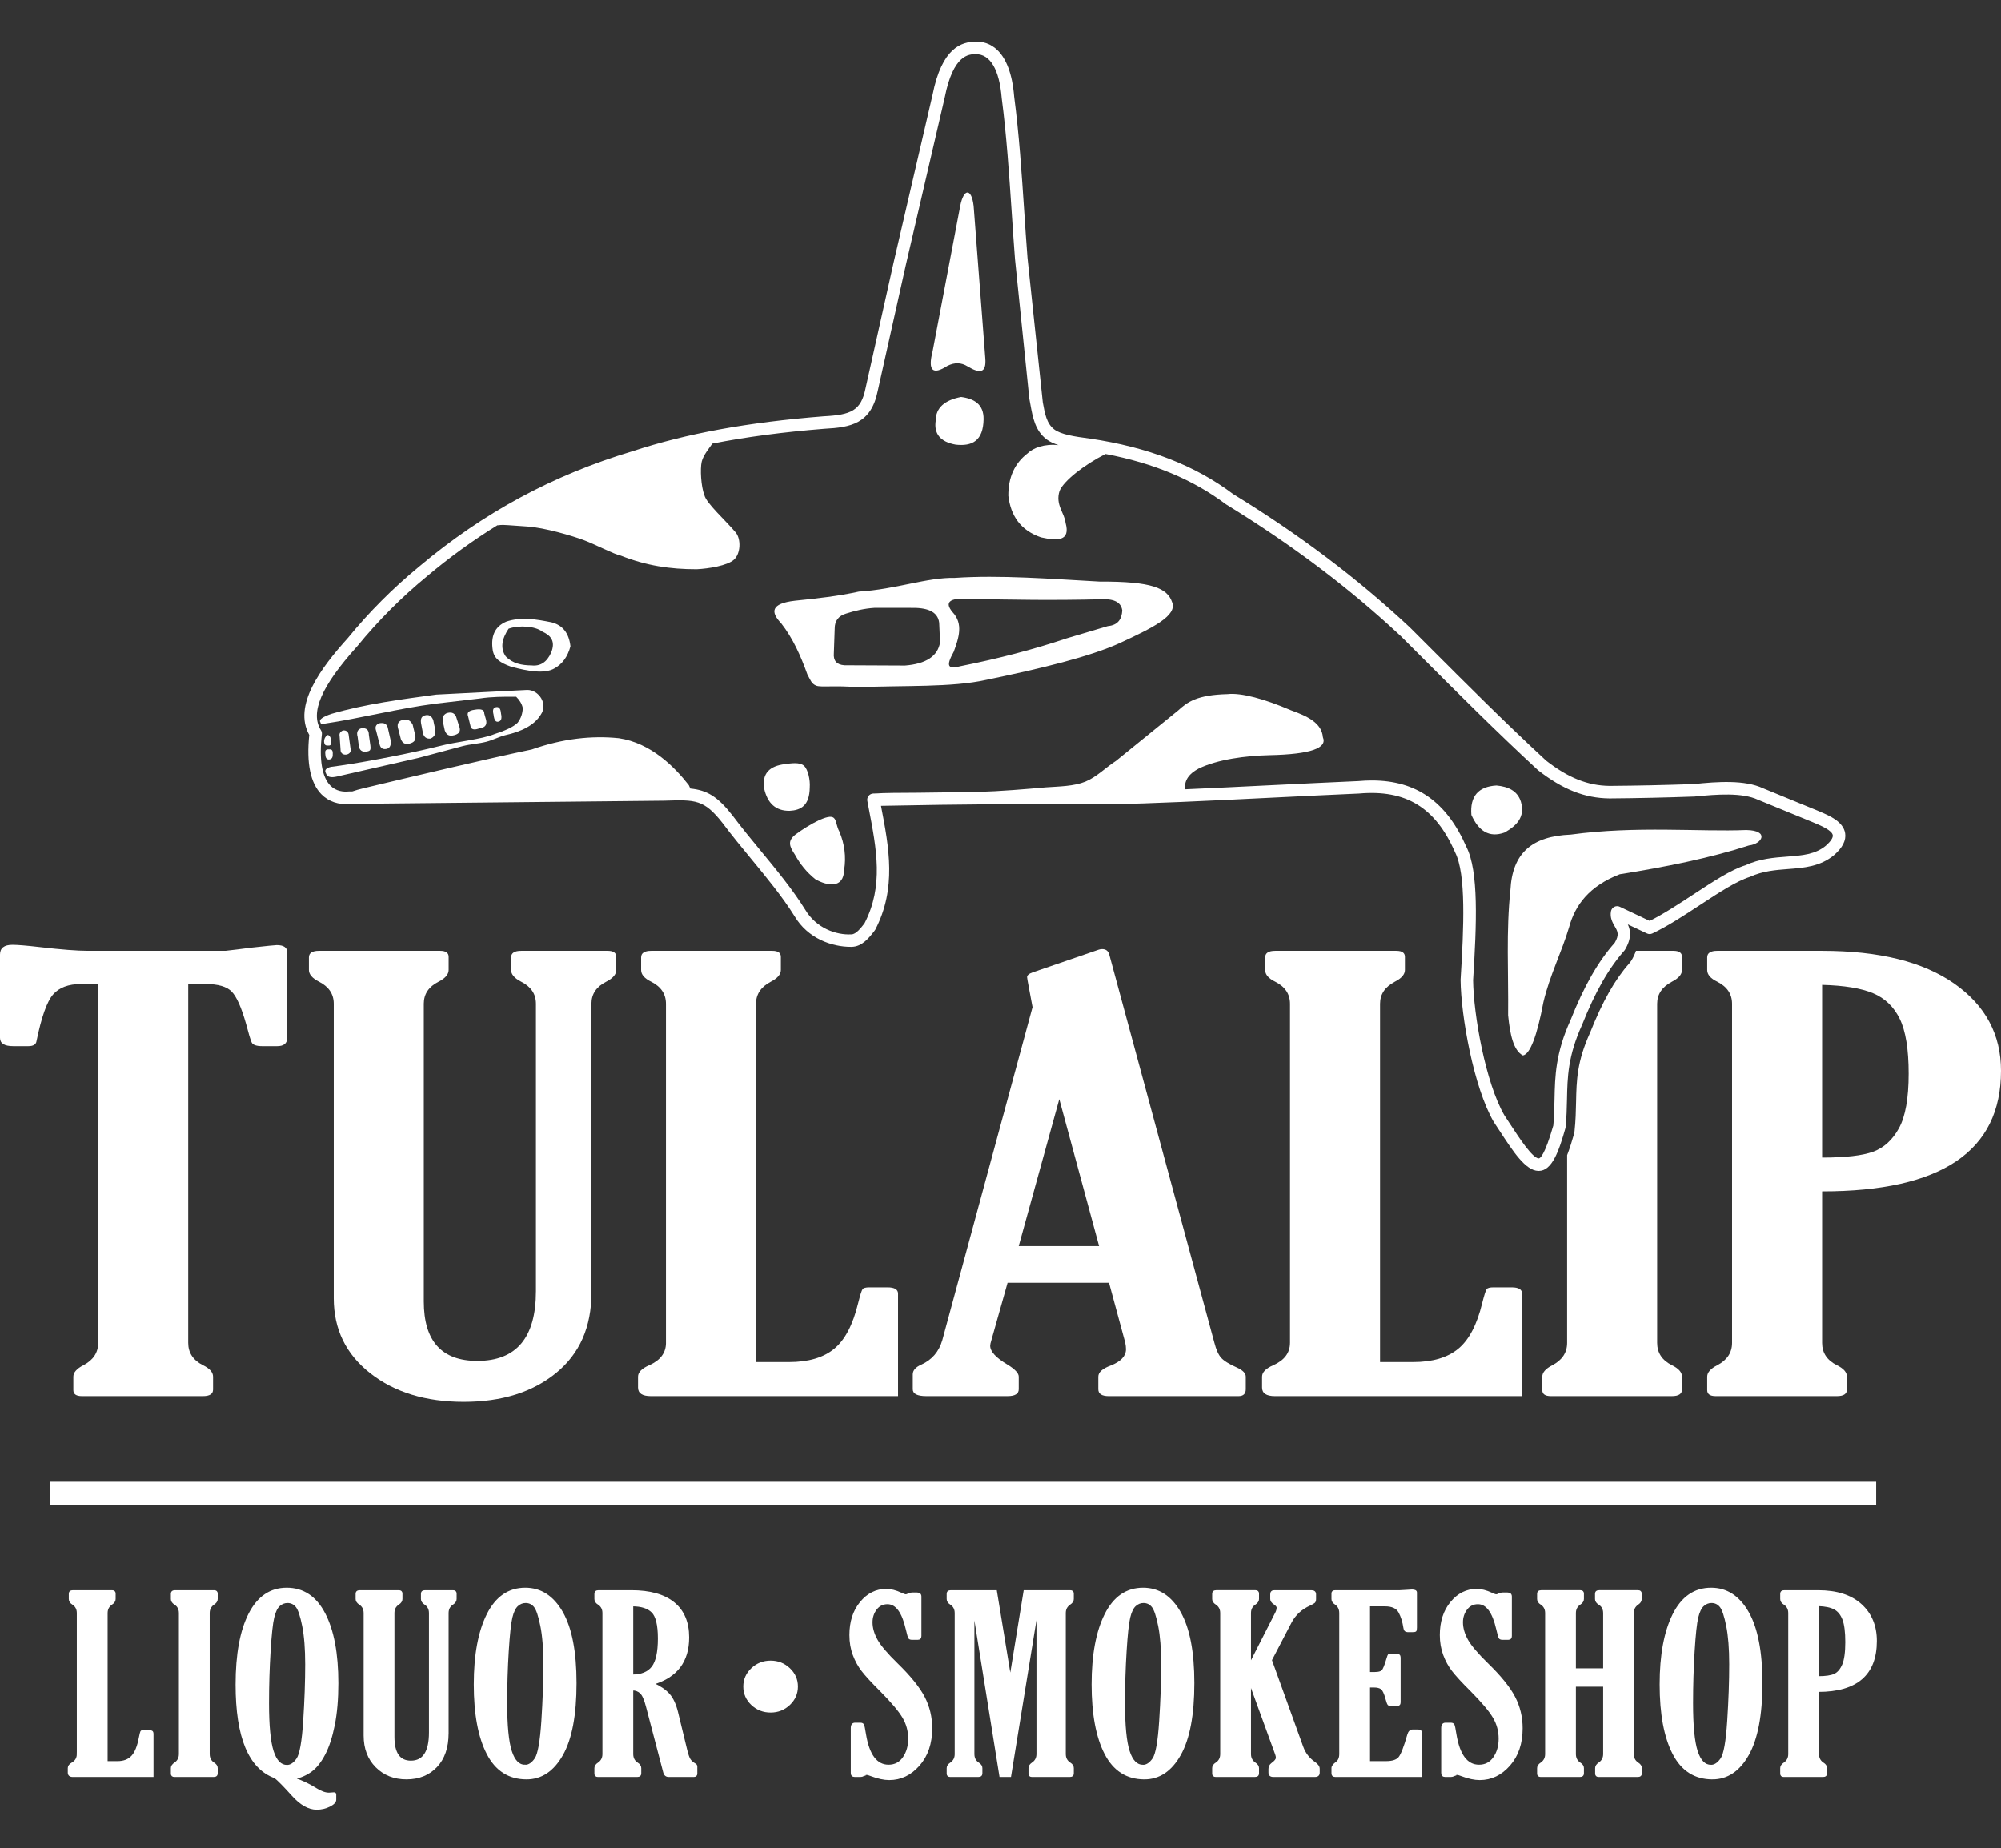 <?xml version="1.0" encoding="UTF-8"?><svg id="Layer_1" xmlns="http://www.w3.org/2000/svg" viewBox="0 0 292.929 270.557"><rect x="0" y="0" width="292.929" height="270.557" fill="#333333" stroke="none"/><defs><style>.cls-1{fill:none;stroke-width:3.421px;}.cls-1,.cls-2{stroke:#fff;stroke-miterlimit:10;}.cls-2{stroke-width:.249px;}.cls-2,.cls-3{fill:#fff;}</style></defs><g id="Tulalip_Liquor_And_Smoke"><path class="cls-3" d="M27.554,144.065v52.53c0,1.453.72,2.545,2.16,3.27.984.477,1.476,1.036,1.476,1.679v1.886c0,.643-.493.964-1.476.964H11.987c-.834,0-1.249-.293-1.249-.88v-1.97c0-.615.491-1.174,1.476-1.679,1.439-.755,2.16-1.844,2.16-3.27v-52.53h-2.5c-1.856,0-3.23.519-4.12,1.551-.89,1.036-1.695,3.314-2.414,6.835-.077.475-.475.713-1.194.713H1.932c-1.288,0-1.932-.405-1.932-1.216v-12.2c0-.95.605-1.425,1.818-1.425.758,0,2.103.112,4.035.335,3.104.363,5.454.545,7.045.545h20.111c1.023-.112,2.273-.265,3.751-.461,2.273-.252,3.522-.377,3.749-.377,1.022,0,1.535.349,1.535,1.048v12.536c0,.81-.494,1.216-1.478,1.216h-2.159c-.872,0-1.393-.182-1.563-.545s-.446-1.272-.824-2.725c-.681-2.403-1.382-3.975-2.102-4.718-.72-.738-1.989-1.111-3.806-1.111h-2.557Z"/><path class="cls-3" d="M86.583,189.269c0,5-1.723,8.91-5.17,11.732-3.447,2.82-7.954,4.231-13.521,4.231s-10.133-1.397-13.692-4.189c-3.561-2.795-5.341-6.453-5.341-10.978v-43.113c0-1.423-.72-2.499-2.159-3.225-.985-.503-1.478-1.076-1.478-1.719v-1.842c0-.643.493-.964,1.478-.964h17.726c.833,0,1.251.293,1.251.88v1.926c0,.643-.493,1.216-1.478,1.719-1.44.727-2.159,1.802-2.159,3.225v43.569c0,5.81,2.613,8.714,7.84,8.714,5.719,0,8.579-3.407,8.579-10.221v-42.062c0-1.423-.72-2.499-2.159-3.225-.985-.503-1.478-1.076-1.478-1.719v-1.842c0-.643.493-.964,1.478-.964h12.67c.833,0,1.249.293,1.249.88v1.926c0,.643-.493,1.216-1.478,1.719-1.439.727-2.159,1.802-2.159,3.225v42.316Z"/><path class="cls-3" d="M97.492,196.596v-49.636c0-1.428-.72-2.501-2.159-3.23-.985-.475-1.478-1.048-1.478-1.719v-1.844c0-.643.493-.964,1.478-.964h17.726c.833,0,1.251.293,1.251.88v1.928c0,.643-.493,1.216-1.478,1.719-1.44.755-2.159,1.833-2.159,3.23v52.444h4.829c2.841,0,5.046-.65,6.62-1.949,1.571-1.299,2.735-3.514,3.493-6.644.303-1.202.52-1.893.654-2.075.132-.182.462-.272.993-.272h2.671c1.022,0,1.534.307,1.534.922v15.009h-36.19c-1.249,0-1.875-.419-1.875-1.258v-1.593c0-.643.548-1.202,1.648-1.679,1.628-.724,2.443-1.816,2.443-3.27Z"/><path class="cls-3" d="M151.155,147.454l-.533-2.848c-.177-.92-.265-1.437-.265-1.549,0-.279.284-.517.855-.713l9.625-3.309c.151-.056.321-.084.512-.084.531,0,.871.252,1.025.75l15.396,56.853c.265,1.034.596,1.777.994,2.222.398.449,1.164.922,2.301,1.428.871.391,1.306.838,1.306,1.341v1.844c0,.671-.359,1.006-1.078,1.006h-18.975c-1.025,0-1.535-.335-1.535-1.008v-1.844c0-.643.608-1.188,1.828-1.635,1.483-.587,2.226-1.383,2.226-2.392,0-.279-.037-.601-.112-.964l-2.375-8.759h-14.846l-2.377,8.43c-.113.363-.17.629-.17.796,0,.838.847,1.761,2.542,2.764,1.091.671,1.637,1.258,1.637,1.761v1.844c0,.671-.55,1.006-1.648,1.006h-11.874c-1.326,0-1.989-.335-1.989-1.006v-2.18c0-.587.417-1.062,1.251-1.428,1.552-.696,2.574-1.886,3.067-3.563l13.212-48.765ZM155.072,160.919l-5.941,21.509h11.767l-5.827-21.509Z"/><path class="cls-3" d="M188.847,196.596v-49.636c0-1.428-.72-2.501-2.159-3.23-.985-.475-1.476-1.048-1.476-1.719v-1.844c0-.643.491-.964,1.476-.964h17.727c.831,0,1.251.293,1.251.88v1.928c0,.643-.494,1.216-1.479,1.719-1.439.755-2.159,1.833-2.159,3.23v52.444h4.83c2.841,0,5.046-.65,6.618-1.949s2.736-3.514,3.493-6.644c.303-1.202.522-1.893.654-2.075s.463-.272.994-.272h2.671c1.022,0,1.532.307,1.532.922v15.009h-36.189c-1.251,0-1.875-.419-1.875-1.258v-1.593c0-.643.547-1.202,1.646-1.679,1.628-.724,2.443-1.816,2.443-3.27Z"/><path class="cls-3" d="M266.74,174.419v22.177c0,1.453.717,2.545,2.159,3.27.985.477,1.476,1.036,1.476,1.679v1.886c0,.643-.491.964-1.476.964h-17.727c-.834,0-1.251-.293-1.251-.88v-1.97c0-.615.494-1.174,1.479-1.679,1.439-.755,2.159-1.844,2.159-3.27v-49.636c0-1.428-.72-2.501-2.159-3.23-.985-.475-1.479-1.048-1.479-1.719v-1.844c0-.643.494-.964,1.479-.964h15.34c8.332,0,14.781,1.6,19.345,4.8,4.562,3.202,6.844,7.457,6.844,12.766,0,11.767-8.731,17.65-26.189,17.65ZM266.74,144.191v25.281c3.409,0,5.899-.286,7.471-.859s2.829-1.719,3.777-3.437c.948-1.721,1.421-4.383,1.421-7.988,0-3.577-.435-6.253-1.306-8.027s-2.177-3.025-3.919-3.754c-1.744-.727-4.224-1.132-7.443-1.216Z"/><path class="cls-2" d="M11.37,256.783v-20.628c0-.592-.232-1.039-.697-1.341-.318-.196-.477-.435-.477-.713v-.766c0-.268.16-.401.477-.401h5.728c.269,0,.403.121.403.366v.801c0,.268-.158.505-.476.713-.466.314-.697.762-.697,1.341v21.795h1.56c.918,0,1.63-.27,2.138-.81s.884-1.46,1.128-2.762c.098-.498.169-.787.212-.862.042-.075.149-.114.321-.114h.863c.33,0,.495.128.495.384v6.236h-11.692c-.404,0-.607-.175-.607-.522v-.664c0-.265.178-.498.532-.696.526-.303.789-.755.789-1.358Z"/><path class="cls-2" d="M30.573,256.783c0,.603.232,1.055.697,1.358.318.198.476.431.476.696v.785c0,.268-.158.401-.476.401h-5.728c-.269,0-.404-.121-.404-.366v-.82c0-.254.16-.487.477-.696.466-.314.697-.766.697-1.358v-20.628c0-.592-.232-1.039-.697-1.341-.318-.196-.477-.435-.477-.713v-.766c0-.268.16-.401.477-.401h5.728c.269,0,.403.121.403.366v.801c0,.268-.158.505-.476.713-.466.314-.697.762-.697,1.341v20.628Z"/><path class="cls-2" d="M40.266,260.213c-3.769-1.358-5.653-5.887-5.653-13.588,0-4.436.633-7.888,1.899-10.356,1.267-2.469,3.087-3.703,5.461-3.703,2.399,0,4.237,1.223,5.516,3.668s1.919,5.838,1.919,10.184c0,2.333-.175,4.371-.524,6.113-.348,1.742-.814,3.169-1.395,4.278s-1.226,1.924-1.936,2.448c-.709.522-1.547.894-2.515,1.115,1.09.347,2.16.852,3.213,1.514.722.454,1.359.68,1.91.68.109,0,.275-.012.495-.035.122-.012.196-.016.22-.016.148,0,.221.063.221.191v.766c0,.314-.288.615-.863.906s-1.199.435-1.872.435c-1.163,0-2.344-.668-3.543-2.003-1.224-1.36-2.074-2.224-2.551-2.597ZM42.01,258.506c.551,0,1.055-.335,1.514-1.011.459-.673.786-2.52.983-5.54.196-3.018.293-5.789.293-8.309,0-2.275-.147-4.148-.441-5.617-.293-1.469-.611-2.417-.954-2.841-.343-.424-.784-.636-1.322-.636-.453,0-.86.163-1.221.489-.361.324-.642.908-.844,1.751-.201.841-.38,2.487-.532,4.937-.153,2.452-.229,4.995-.229,7.631,0,3.286.226,5.633.679,7.038s1.145,2.108,2.075,2.108Z"/><path class="cls-2" d="M65.548,253.737c0,2.077-.558,3.703-1.671,4.876-1.113,1.171-2.57,1.758-4.369,1.758s-3.273-.582-4.424-1.742-1.726-2.68-1.726-4.562v-17.913c0-.594-.232-1.039-.697-1.341-.318-.21-.477-.447-.477-.715v-.766c0-.265.16-.398.477-.398h5.728c.269,0,.403.121.403.366v.799c0,.268-.158.505-.476.715-.466.3-.697.748-.697,1.341v18.104c0,2.415.844,3.621,2.533,3.621,1.848,0,2.771-1.416,2.771-4.248v-17.478c0-.594-.232-1.041-.697-1.341-.318-.21-.477-.447-.477-.715v-.766c0-.265.16-.398.477-.398h4.094c.269,0,.403.121.403.366v.799c0,.268-.158.505-.476.715-.466.303-.697.748-.697,1.341v17.582Z"/><path class="cls-2" d="M77.082,260.372c-2.558,0-4.463-1.22-5.717-3.656-1.255-2.438-1.882-5.81-1.882-10.116s.633-7.72,1.899-10.244c1.267-2.524,3.105-3.789,5.516-3.789,2.265,0,4.06,1.164,5.388,3.491,1.327,2.329,1.992,5.773,1.992,10.333,0,4.655-.658,8.148-1.974,10.482s-3.057,3.5-5.222,3.5ZM76.88,258.49c.551,0,1.055-.338,1.514-1.011s.786-2.517.983-5.536c.196-3.018.293-5.785.293-8.304,0-2.273-.147-4.145-.441-5.612-.293-1.469-.611-2.415-.954-2.839-.343-.424-.784-.636-1.322-.636-.453,0-.86.163-1.221.489-.361.324-.642.908-.844,1.749-.201.841-.38,2.487-.532,4.935-.153,2.45-.229,4.991-.229,7.624,0,3.284.226,5.629.679,7.033s1.145,2.108,2.075,2.108Z"/><path class="cls-2" d="M92.576,247.34v9.443c0,.603.232,1.055.697,1.358.318.198.476.431.476.696v.785c0,.268-.158.401-.476.401h-5.728c-.269,0-.404-.121-.404-.366v-.82c0-.254.16-.487.477-.696.466-.314.697-.766.697-1.358v-20.628c0-.592-.232-1.039-.697-1.341-.318-.196-.477-.435-.477-.713v-.766c0-.268.16-.401.477-.401h4.809c2.718,0,4.784.58,6.205,1.742,1.419,1.16,2.129,2.839,2.129,5.035,0,3.496-1.707,5.754-5.121,6.777,1.004.463,1.765.99,2.286,1.577.519.585.92,1.449,1.202,2.585l1.34,5.524c.171.708.34,1.188.505,1.437.164.249.437.484.816.706.111.07.165.179.165.331v.992c0,.256-.134.384-.403.384h-3.659c-.354,0-.58-.186-.677-.561l-2.513-9.578c-.269-1.057-.566-1.742-.891-2.054-.324-.314-.737-.477-1.238-.489ZM92.576,235.042v10.226c1.322,0,2.294-.396,2.918-1.185s.936-2.194.936-4.215c0-1.975-.316-3.272-.945-3.894s-1.6-.932-2.909-.932Z"/><path class="cls-2" d="M112.815,243.232c1.058,0,1.967.359,2.727,1.076.759.717,1.14,1.581,1.14,2.594s-.378,1.882-1.133,2.601c-.756.722-1.667,1.083-2.734,1.083-1.077,0-1.992-.359-2.748-1.076-.755-.717-1.132-1.586-1.132-2.608,0-1.013.38-1.877,1.139-2.594.76-.717,1.673-1.076,2.741-1.076Z"/><path class="cls-2" d="M126.05,260.022h-.918c-.306,0-.459-.156-.459-.47v-6.567c0-.442.165-.661.496-.661h.789c.207,0,.345.065.412.2.068.133.162.594.285,1.383.501,3.044,1.645,4.564,3.431,4.564.93,0,1.662-.382,2.194-1.15.532-.766.799-1.695.799-2.785,0-1.127-.284-2.173-.853-3.137s-1.667-2.264-3.295-3.903c-1.26-1.253-2.156-2.226-2.689-2.918-.532-.689-.961-1.472-1.285-2.343-.324-.871-.486-1.828-.486-2.874,0-1.928.51-3.514,1.532-4.755,1.021-1.244,2.267-1.865,3.735-1.865.673,0,1.395.182,2.166.545.342.163.575.245.697.245s.257-.047.404-.142c.147-.082.331-.123.551-.123h.679c.355,0,.532.156.532.47v5.766c0,.289-.135.435-.404.435h-.844c-.22,0-.364-.056-.431-.165-.068-.112-.187-.531-.359-1.265-.575-2.52-1.511-3.78-2.807-3.78-.697,0-1.258.279-1.68.836-.422.559-.633,1.202-.633,1.933,0,.85.248,1.716.744,2.606.495.887,1.483,2.052,2.965,3.493,1.896,1.847,3.209,3.47,3.937,4.869s1.092,2.918,1.092,4.555c0,2.205-.609,4.001-1.827,5.382-1.217,1.383-2.664,2.073-4.341,2.073-.746,0-1.621-.186-2.625-.561-.318-.128-.545-.193-.679-.193-.122,0-.282.061-.477.179-.147.082-.263.123-.349.123Z"/><path class="cls-2" d="M139.888,256.783v-20.628c0-.592-.232-1.039-.697-1.341-.318-.196-.477-.435-.477-.713v-.766c0-.268.16-.401.477-.401h6.627l2.083,12.699,2.066-12.699h6.7c.268,0,.403.121.403.366v.801c0,.268-.158.505-.477.713-.466.314-.696.762-.696,1.341v20.628c0,.603.238,1.055.715,1.358.305.198.459.431.459.696v.785c0,.268-.158.401-.477.401h-5.524c-.258,0-.384-.121-.384-.366v-.82c0-.256.149-.487.454-.696.475-.314.713-.766.713-1.36v-21.122l-3.959,24.364h-1.464l-3.908-24.364v21.122c0,.605.232,1.057.694,1.36.317.198.474.428.474.696v.785c0,.268-.158.401-.476.401h-4.094c-.269,0-.404-.121-.404-.366v-.82c0-.254.16-.487.477-.696.466-.314.697-.766.697-1.358Z"/><path class="cls-2" d="M167.524,260.372c-2.557,0-4.464-1.22-5.717-3.656-1.255-2.438-1.882-5.81-1.882-10.116s.633-7.72,1.9-10.244,3.104-3.789,5.515-3.789c2.264,0,4.059,1.164,5.389,3.491,1.327,2.329,1.991,5.773,1.991,10.333,0,4.655-.659,8.148-1.975,10.482-1.313,2.333-3.055,3.5-5.221,3.5ZM167.322,258.49c.552,0,1.057-.338,1.516-1.011s.785-2.517.98-5.536c.196-3.018.293-5.785.293-8.304,0-2.273-.147-4.145-.44-5.612-.293-1.469-.612-2.415-.955-2.839s-.782-.636-1.32-.636c-.454,0-.859.163-1.22.489-.361.324-.643.908-.845,1.749s-.38,2.487-.531,4.935c-.154,2.45-.231,4.991-.231,7.624,0,3.284.226,5.629.68,7.033.452,1.404,1.143,2.108,2.073,2.108Z"/><path class="cls-2" d="M183.011,243.576l3.782-7.422c.147-.277.221-.545.221-.801,0-.172-.154-.366-.459-.575-.319-.207-.477-.435-.477-.678v-.696c0-.314.158-.47.477-.47h5.414c.377,0,.568.156.568.47v.696c0,.221-.047.375-.137.461-.093.086-.31.212-.652.375-1.272.568-2.208,1.435-2.809,2.594l-2.869,5.501,4.588,12.708c.345.962.938,1.735,1.786,2.315.417.291.626.587.626.887v.575c0,.338-.191.505-.571.505h-6.094c-.391,0-.587-.175-.587-.522v-.54c0-.303.128-.552.387-.75.463-.338.696-.626.696-.871,0-.163-.037-.342-.109-.54l-3.782-10.382v10.365c0,.592.233,1.043.699,1.358.317.21.477.442.477.696v.785c0,.268-.161.401-.477.401h-5.726c-.27,0-.405-.121-.405-.366v-.82c0-.265.158-.498.477-.696.466-.303.699-.755.699-1.358v-20.628c0-.592-.233-1.039-.699-1.341-.319-.207-.477-.445-.477-.713v-.766c0-.268.158-.401.477-.401h5.726c.27,0,.405.121.405.366v.801c0,.268-.161.505-.477.713-.466.303-.699.75-.699,1.341v7.422Z"/><path class="cls-2" d="M208.055,260.022h-12.573c-.293,0-.44-.14-.44-.419v-.766c0-.242.203-.51.605-.801.354-.265.533-.685.533-1.253v-20.628c0-.603-.228-1.055-.68-1.358-.305-.198-.459-.428-.459-.696v-.836c0-.221.147-.331.44-.331h9.434c.172,0,.496-.019.973-.054.428-.035.699-.051.808-.051.403,0,.605.105.605.312v5.123c0,.265-.028.426-.082.477-.056.054-.212.079-.468.079h-.68c-.293,0-.459-.163-.496-.487-.135-.906-.375-1.681-.724-2.326s-1.05-.966-2.103-.966h-2.312v9.86h.845c.526,0,.887-.095,1.083-.289.196-.191.44-.792.734-1.802.098-.324.165-.505.203-.54s.147-.051.331-.051h.808c.317,0,.475.144.475.435v6.567c0,.279-.147.419-.44.419h-.843c-.184,0-.312-.044-.387-.133-.072-.086-.17-.356-.293-.808-.219-.824-.459-1.327-.715-1.509-.258-.179-.612-.268-1.064-.268h-.736v11.027h2.478c.918,0,1.556-.207,1.91-.619s.796-1.542,1.323-3.388c.121-.417.342-.626.659-.626h.789c.307,0,.459.144.459.435v6.271Z"/><path class="cls-2" d="M212.479,260.022h-.918c-.305,0-.459-.156-.459-.47v-6.567c0-.442.165-.661.496-.661h.789c.207,0,.345.065.412.2.068.133.163.594.284,1.383.503,3.044,1.646,4.564,3.433,4.564.929,0,1.663-.382,2.194-1.15.533-.766.799-1.695.799-2.785,0-1.127-.284-2.173-.855-3.137-.568-.964-1.667-2.264-3.293-3.903-1.262-1.253-2.156-2.226-2.69-2.918-.533-.689-.962-1.472-1.285-2.343s-.487-1.828-.487-2.874c0-1.928.512-3.514,1.532-4.755,1.022-1.244,2.268-1.865,3.735-1.865.673,0,1.395.182,2.168.545.342.163.573.245.696.245s.256-.047.403-.142c.149-.082.331-.123.552-.123h.68c.354,0,.531.156.531.47v5.766c0,.289-.135.435-.403.435h-.845c-.219,0-.363-.056-.431-.165-.068-.112-.186-.531-.359-1.265-.575-2.52-1.511-3.78-2.809-3.78-.696,0-1.258.279-1.679.836-.422.559-.633,1.202-.633,1.933,0,.85.249,1.716.743,2.606.496.887,1.483,2.052,2.965,3.493,1.898,1.847,3.209,3.47,3.938,4.869s1.092,2.918,1.092,4.555c0,2.205-.608,4.001-1.826,5.382-1.218,1.383-2.666,2.073-4.341,2.073-.748,0-1.623-.186-2.625-.561-.319-.128-.545-.193-.68-.193-.123,0-.282.061-.477.179-.147.082-.263.123-.349.123Z"/><path class="cls-2" d="M239.055,236.155v20.628c0,.603.235,1.055.703,1.358.314.198.47.431.47.696v.785c0,.268-.158.401-.475.401h-5.713c-.268,0-.401-.121-.401-.366v-.82c0-.254.151-.487.459-.696.477-.314.715-.766.715-1.358v-9.983h-4.241v9.983c0,.603.233,1.055.699,1.358.317.198.477.431.477.696v.785c0,.268-.161.401-.477.401h-5.726c-.27,0-.405-.121-.405-.366v-.82c0-.254.158-.487.477-.696.466-.314.699-.766.699-1.358v-20.628c0-.592-.233-1.039-.699-1.341-.319-.196-.477-.435-.477-.713v-.766c0-.268.158-.401.477-.401h5.726c.27,0,.405.121.405.366v.801c0,.268-.161.505-.477.713-.466.314-.699.762-.699,1.341v8.207h4.241v-8.207c0-.592-.238-1.039-.715-1.341-.319-.196-.477-.435-.477-.713v-.766c0-.268.158-.401.475-.401h5.71c.27,0,.403.121.403.366v.801c0,.268-.149.505-.452.713-.468.314-.703.762-.703,1.341Z"/><path class="cls-2" d="M250.683,260.372c-2.557,0-4.464-1.22-5.717-3.656-1.255-2.438-1.882-5.81-1.882-10.116s.633-7.72,1.9-10.244,3.104-3.789,5.515-3.789c2.264,0,4.059,1.164,5.389,3.491,1.327,2.329,1.991,5.773,1.991,10.333,0,4.655-.659,8.148-1.975,10.482-1.313,2.333-3.055,3.5-5.221,3.5ZM250.48,258.49c.552,0,1.057-.338,1.516-1.011s.785-2.517.98-5.536.293-5.785.293-8.304c0-2.273-.147-4.145-.44-5.612-.293-1.469-.612-2.415-.955-2.839s-.782-.636-1.32-.636c-.454,0-.859.163-1.22.489-.361.324-.643.908-.845,1.749s-.38,2.487-.531,4.935c-.154,2.45-.231,4.991-.231,7.624,0,3.284.226,5.629.68,7.033.452,1.404,1.143,2.108,2.073,2.108Z"/><path class="cls-2" d="M266.165,247.566v9.217c0,.603.233,1.055.699,1.358.317.198.477.431.477.696v.785c0,.268-.161.401-.477.401h-5.726c-.27,0-.405-.121-.405-.366v-.82c0-.254.158-.487.477-.696.466-.314.699-.766.699-1.358v-20.628c0-.592-.233-1.039-.699-1.341-.319-.196-.477-.435-.477-.713v-.766c0-.268.158-.401.477-.401h4.956c2.692,0,4.776.664,6.25,1.993s2.212,3.097,2.212,5.305c0,4.89-2.82,7.333-8.463,7.333ZM266.165,235.007v10.505c1.102,0,1.907-.119,2.415-.359.508-.238.915-.713,1.22-1.428s.459-1.821.459-3.319c0-1.488-.142-2.599-.422-3.337-.282-.736-.706-1.258-1.267-1.558-.564-.303-1.365-.47-2.406-.505Z"/><line class="cls-1" x1="7.3" y1="218.643" x2="274.654" y2="218.643"/><path class="cls-3" d="M244.98,139.203h-5.489c-.16.454-.368.928-.68,1.439l-.284.382c-2.115,2.38-3.943,5.605-5.747,10.153-1.935,4.257-1.993,6.989-2.059,10.151-.028,1.339-.058,2.727-.224,4.276l-.088.456c-.278.965-.599,2.033-.997,3.055v27.48c0,1.425-.72,2.515-2.159,3.27-.985.505-1.476,1.064-1.476,1.679v1.97c0,.587.417.88,1.251.88h17.724c.985,0,1.479-.321,1.479-.964v-1.886c0-.643-.494-1.202-1.479-1.679-1.439-.724-2.159-1.816-2.159-3.27v-49.636c0-1.397.72-2.475,2.159-3.23.985-.503,1.479-1.076,1.479-1.719v-1.928c0-.587-.419-.88-1.251-.88Z"/><path class="cls-3" d="M66.476,107.632c.579-.156.991-.432.805-1.128-.174-.54-.348-1.078-.522-1.618-.263-.54-.728-.696-1.393-.471-.551.275-.641.737-.522,1.279.089.416.181.831.27,1.247.236.666.677.872,1.361.689v.002Z"/><path class="cls-3" d="M51.328,109.686c-.089-.663-.178-1.309-.27-1.97-.032-.554-.313-.819-.84-.789-.414.185-.581.46-.503.826.034.718.119,1.453.151,2.171.153.895,1.65.609,1.46-.236l.002-.002Z"/><path class="cls-3" d="M56.569,109.636c.46-.08.702-.492.638-1.178-.151-.663-.302-1.325-.453-1.986-.181-.533-.577-.707-1.208-.59-.542.181-.689.561-.471,1.144.167.657.336,1.313.503,1.97.128.529.458.741.991.641Z"/><path class="cls-3" d="M69.803,106.739c.302-.085.604-.167.906-.252.421-.181.572-.54.455-1.078-.089-.32-.178-.638-.27-.959.034-.535-.448-.721-1.444-.54-.824.114-1.133.426-.924.943.112.455.224.911.336,1.366.062.446.341.657.94.522v-.002Z"/><path class="cls-3" d="M59.944,108.863c.721-.192.986-.551.84-1.229-.124-.517-.247-1.034-.371-1.549-.311-.586-.737-.895-1.544-.673-.689.229-.76.734-.554,1.364.124.478.247.954.371,1.432.224.551.588.817,1.258.657v-.002Z"/><path class="cls-3" d="M63.035,108.121c.542-.24.771-.661.689-1.263-.101-.483-.201-.965-.302-1.448-.263-.645-.666-.835-1.242-.673-.565.162-.654.645-.503,1.345.078.41.158.819.236,1.231.151.604.526.874,1.126.808h-.002Z"/><path class="cls-3" d="M48.155,111.187c.391-.025.577-.286.554-.76.037-.561-.114-.764-.538-.723-.545-.046-.606.268-.554.657.011.526.167.835.538.826Z"/><path class="cls-3" d="M138.698,53.559c1.041-.531,2.029-.503,2.961.082,1.833,1.107,2.748.956,2.583-1.171-.57-7.438-1.139-14.878-1.709-22.316-.307-2.661-1.46-2.578-1.961,0-1.348,7.09-2.695,14.18-4.043,21.271-.723,2.828,0,3.537,2.169,2.132v.002Z"/><path class="cls-3" d="M140.698,58.115c-2.459.474-3.695,1.615-3.709,3.427-.307,1.963.666,3.148,2.917,3.553,2.382.272,4.036-.535,4.084-3.72.027-2.153-1.32-3.002-3.292-3.26Z"/><path class="cls-3" d="M67.778,109.213c1.112-.279,2.32-.343,3.409-.622.961-.245,1.803-.707,2.739-.954,2.455-.542,4.29-1.476,5.219-2.974,1.144-1.602-.263-3.679-1.965-3.656-4.434.226-8.866.453-13.3.68-5.136.705-10.273,1.35-15.407,2.832-1.151.405-1.853.812-1.574,1.217.098.442.451.247.75.178,5.004-.732,10.703-2.206,16.159-2.903,2.146-.249,4.29-.501,6.436-.753,1.716-.263,3.514-.275,5.326-.252.512.501.835,1.052.965,1.647-.027.764-.247,1.487-.75,2.151-.762.728-2.025,1.208-3.361,1.65-2.025.824-5.482,1.075-8.33,1.826-5.173,1.279-12.382,2.592-15.622,2.977-.776.178-1.025.501-.75.968.249.721,1.082.599,2.002.359,3.825-.872,7.651-1.746,11.476-2.617,2.192-.586,4.386-1.171,6.578-1.755v.002Z"/><path class="cls-3" d="M48.475,108.426c-.032-.49-.24-.744-.464-.844-.332.176-.533.469-.574.915.032.574.233.654.533.645.391.027.577-.048.503-.716h.002Z"/><path class="cls-3" d="M74.786,97.599c2.59.689,4.956,1.094,6.399.249,1.155-.645,1.931-1.72,2.325-3.226-.215-1.936-1.144-3.105-2.789-3.512-2.192-.435-4.386-.833-6.578-.108-1.782.748-2.318,2.235-2.002,4.23.224,1.219,1.075,1.794,2.647,2.363l-.002.002ZM74.463,92.044c1.508-.526,3.867-.396,4.933.43,1.215.549,1.979,1.384,1.286,3.082-.62,1.386-1.572,2.009-2.86,1.865-1.418-.014-2.755-.259-3.791-1.325-.819-1.199-.563-2.567.43-4.05l.002-.002Z"/><path class="cls-3" d="M53.513,110.041c.716-.073.782-.224.705-.908-.073-.522-.146-1.043-.22-1.565-.011-.762-.373-1.007-1.057-.961-.508.11-.812.503-.588,1.263.062.467.121.933.183,1.398.11.533.423.803.975.776l.002-.002Z"/><path class="cls-3" d="M72.96,105.646c.419-.078.549-.471.387-1.178-.048-.663-.249-1.073-.789-.927-.368.089-.469.451-.302,1.078.101.888.336,1.096.705,1.027Z"/><path class="cls-3" d="M164.041,94.096c4.738-2.194,8.344-3.972,7.545-5.935-.696-2.048-2.974-3.05-10.588-3.009-7.113-.391-14.645-.988-21.216-.542-4.098-.085-8.573,1.672-14.048,2.006-2.983.661-6.173,1.014-9.378,1.338-3.542.41-3.571,1.666-2,3.301,1.741,2.228,2.871,4.805,3.835,7.479.432.776.581,1.375,1.304,1.652.698.265,2.839-.066,5.99.231,6.937-.3,13.771.057,18.923-1.087,7.877-1.634,15.098-3.354,19.632-5.431v-.005ZM132.445,97.439c-2.945-.014-5.891-.027-8.836-.041-1.126-.082-1.638-.668-1.542-1.755.041-1.21.085-2.423.126-3.635,0-1.114.554-1.837,1.668-2.174,1.327-.423,2.688-.744,4.127-.835h5.294c2.327-.055,3.995.446,4.21,2.174.041.961.082,1.922.126,2.883-.334,2.02-2.057,3.148-5.168,3.386l-.005-.002ZM139.616,95.433c.755-2.052,1.435-4.093-.167-5.809-1.208-1.435-.471-2.089,2.21-1.963,6.472.176,12.95.24,19.424.082,1.75-.092,3.015.272,3.208,1.631-.075,1.254-.604,2.157-2.125,2.297-2.013.599-4.029,1.199-6.045,1.798-4.892,1.643-10.016,2.967-15.464,4.054-1.917.515-2.21.011-1.041-2.091Z"/><path class="cls-3" d="M222.646,117.374c-.506-1.608-1.853-2.222-3.583-2.382-2.668.153-3.892,1.588-3.67,4.306,1.041,2.327,2.574,3.384,4.834,2.59,1.803-1.007,3.066-2.281,2.418-4.514Z"/><path class="cls-3" d="M255.66,121.51c-6.839.286-16.1-.641-25.718.67-5.692.233-8.564,2.707-8.836,8.149-.641,5.949-.272,12.087-.334,18.303.27,2.826.785,5.187,2.167,5.894,1.055-.208,2.057-2.814,3.002-7.813.917-3.901,2.668-7.301,3.752-10.95.888-3.285,2.972-6.047,7.42-7.774,6.74-1.071,13.185-2.368,18.926-4.221,1.938-.21,3.043-2.19-.375-2.256l-.002-.002Z"/><path class="cls-3" d="M266.448,118.831l-.389-.167s-.014-.007-.021-.009l-7.921-3.249c-2.688-1.263-6.683-.984-10.158-.622-4.223.146-8.257.236-12.323.265-3.192-.03-6.077-1.185-9.296-3.695-5.994-5.539-11.712-11.259-17.239-16.789l-2.709-2.707c-7.699-7.198-16.185-13.602-25.872-19.527-5.592-4.207-12.453-6.861-20.987-8.124-2.265-.293-4.219-.597-5.2-1.341-1.112-.842-1.375-2.288-1.677-3.963l-2.24-21.136c-.176-2.281-.329-4.576-.483-6.868-.368-5.537-.75-11.261-1.467-16.741-.572-7.049-3.77-8.131-5.635-8.056-2.052.023-4.942.856-6.31,7.788l-5.713,24.593-4.102,18.37c-.657,3.265-2.1,3.883-6.125,4.091-11.154.885-20.051,2.514-27.974,5.113-11.668,3.5-21.879,9.021-31.218,16.873-3.86,3.171-7.394,6.715-10.479,10.497-3.915,4.338-8.056,9.838-5.637,14.169-.43,4.125.167,7.044,1.785,8.687,1.052,1.066,2.526,1.556,4.104,1.405l46.103-.474c4.574-.149,5.793-.185,8.509,3.272,1.322,1.769,2.775,3.533,4.18,5.237,2.258,2.739,4.596,5.573,6.347,8.387,1.968,3.329,5.518,4.509,8.236,4.509h.137c1.547-.023,2.576-1.354,3.329-2.327.037-.043.119-.158.142-.208,3.121-6.056,2.022-11.918.826-18.116,11.906-.238,22.98-.325,33.838-.247,5.191-.053,14.313-.503,23.133-.936,4.482-.222,8.962-.442,13.011-.618,6.859-.604,11.174,2.025,14.052,8.596,1.629,3.192,1.29,10.948.808,18.688.053,5.296,1.917,15.759,4.857,20.806l.844,1.284c2.039,3.118,3.798,5.814,5.669,5.88h.073c1.956,0,2.958-2.906,3.919-6.296.16-1.494.188-2.86.217-4.182.066-3.258.133-6.337,2.21-10.902,1.906-4.802,3.86-8.236,6.244-10.938,1.064-1.746.842-2.924.458-3.768l2.803,1.325c.245.117.531.119.782,0,2.228-1.05,4.667-2.652,7.026-4.201,2.732-1.794,5.312-3.484,7.243-4.082,1.865-.867,3.768-1.011,5.608-1.153,2.311-.176,4.702-.357,6.733-2.052,1.238-1.082,1.78-2.155,1.613-3.194-.272-1.711-2.32-2.576-3.672-3.148h.005ZM267.319,123.78c-1.569,1.309-3.478,1.455-5.685,1.624-1.91.144-4.072.311-6.12,1.27-2.064.627-4.752,2.391-7.596,4.258-2.167,1.423-4.404,2.892-6.42,3.887l-4.372-2.068c-.256-.124-.554-.119-.808.011s-.43.368-.485.645c-.176.947.224,1.638.542,2.194.43.741.714,1.233.009,2.421-2.432,2.734-4.493,6.34-6.463,11.305-2.217,4.866-2.286,8.28-2.354,11.581-.027,1.284-.055,2.61-.176,3.871-1.284,4.452-1.952,4.814-2.132,4.814h-.005c-.922-.034-2.899-3.054-4.205-5.054l-.821-1.249c-2.761-4.741-4.528-14.759-4.58-19.788.519-8.255.833-15.965-.984-19.518-2.89-6.603-7.321-9.73-13.828-9.73-.643,0-1.309.03-1.997.092-4.011.172-8.495.394-12.979.613-4.237.21-8.536.421-12.437.59.021-1.453.654-2.272,2.05-3.036,2.796-1.352,6.914-1.881,10.36-1.961,6.104-.128,8.502-1.05,7.827-2.627-.162-2.082-2.276-3.089-4.67-3.94-3.846-1.652-7.262-2.594-9.287-2.366-4.461.11-5.878,1.151-7.239,2.4-3.034,2.457-6.068,4.917-9.101,7.376-1.537.984-2.796,2.338-4.464,3.025-1.67.684-3.75.7-5.766.84-2.979.259-6.553.574-10.122.677-2.832.027-5.708.064-8.623.112-2.794.011-5.02.021-6.157.108-.128.002-.249.005-.378.007-.268.007-.522.133-.691.339-.169.21-.238.483-.188.748l.178.938c1.192,6.184,2.224,11.524-.593,16.988-.554.714-1.245,1.604-1.91,1.613-2.231.128-5.166-.897-6.781-3.626-1.826-2.935-4.201-5.816-6.5-8.605-1.391-1.686-2.83-3.434-4.141-5.184-2.192-2.794-3.732-3.695-6.17-3.94-.062-.146-.128-.302-.217-.485-2.061-2.652-5.553-6.2-10.261-6.882-3.903-.403-8.159.043-12.728,1.65-6.328,1.313-18.267,4.155-24.595,5.663-.657.156-1.217.316-1.679.476l-.517.005c-.773.08-1.86-.011-2.7-.863-1.231-1.249-1.661-3.844-1.238-7.5.025-.208-.025-.419-.137-.595-1.627-2.567.05-6.459,5.308-12.284,3.038-3.725,6.488-7.184,10.261-10.282,3.299-2.775,6.715-5.242,10.264-7.436.119.007.265-.005.453-.037.291-.05,1.338.039,3.931.22s6.571,1.366,8.246,1.988,4.525,2.119,5.443,2.281c3.732,1.469,7.207,1.995,11.112,1.988,1.714-.087,4.459-.515,5.443-1.4s1.055-3.002.261-3.976c-1.531-1.826-4.301-4.269-4.594-5.475-.499-1.306-.631-3.828-.391-4.889.22-.972,1.222-2.155,1.563-2.661,4.937-.97,10.325-1.688,16.411-2.171,3.825-.197,6.827-.728,7.797-5.537l4.095-18.344,5.717-24.616c1.245-6.308,3.553-6.333,4.537-6.34h.03c2.093,0,3.43,2.26,3.768,6.418.712,5.47,1.091,11.163,1.46,16.67.153,2.302.307,4.601.487,6.912l2.096,20.424.162.874c.341,1.878.693,3.825,2.375,5.1.478.361,1.082.615,1.741.837-2.119-.222-3.727.416-4.557,1.224-1.876,1.448-2.807,3.51-2.794,6.184.345,2.922,1.778,5.075,4.793,6.102,2.366.519,4.342.593,3.585-2.132-.153-1.462-1.533-2.647-.876-4.681.609-1.476,3.583-3.807,6.729-5.402,7.026,1.338,12.805,3.748,17.642,7.378,9.65,5.91,18.04,12.24,25.627,19.333l2.686,2.684c5.539,5.544,11.27,11.275,17.349,16.889,3.617,2.823,6.843,4.098,10.479,4.134,4.098-.034,8.149-.121,12.448-.275,3.29-.334,6.992-.604,9.298.476l7.955,3.265.398.169c.863.364,2.464,1.043,2.578,1.753.057.359-.311.915-.993,1.512h.011Z"/><path class="cls-3" d="M118.539,115.262c.082-1.103-.261-2.613-.826-3.144-.643-.602-2.013-.361-2.8-.256-2.276.265-3.377,1.384-3.057,3.535.48,2.224,1.723,3.322,3.727,3.301,1.643-.085,2.929-.744,2.956-3.434v-.002Z"/><path class="cls-3" d="M119.882,120.076c-1.242.595-2.363,1.316-3.427,2.087-1.224.961-.879,1.757-.101,2.931.757,1.382,1.73,2.615,3.025,3.635,1.704.961,4.125,1.425,4.198-1.38.302-1.92.066-3.796-.705-5.624-.796-1.437-.046-2.963-2.99-1.65Z"/></g></svg>